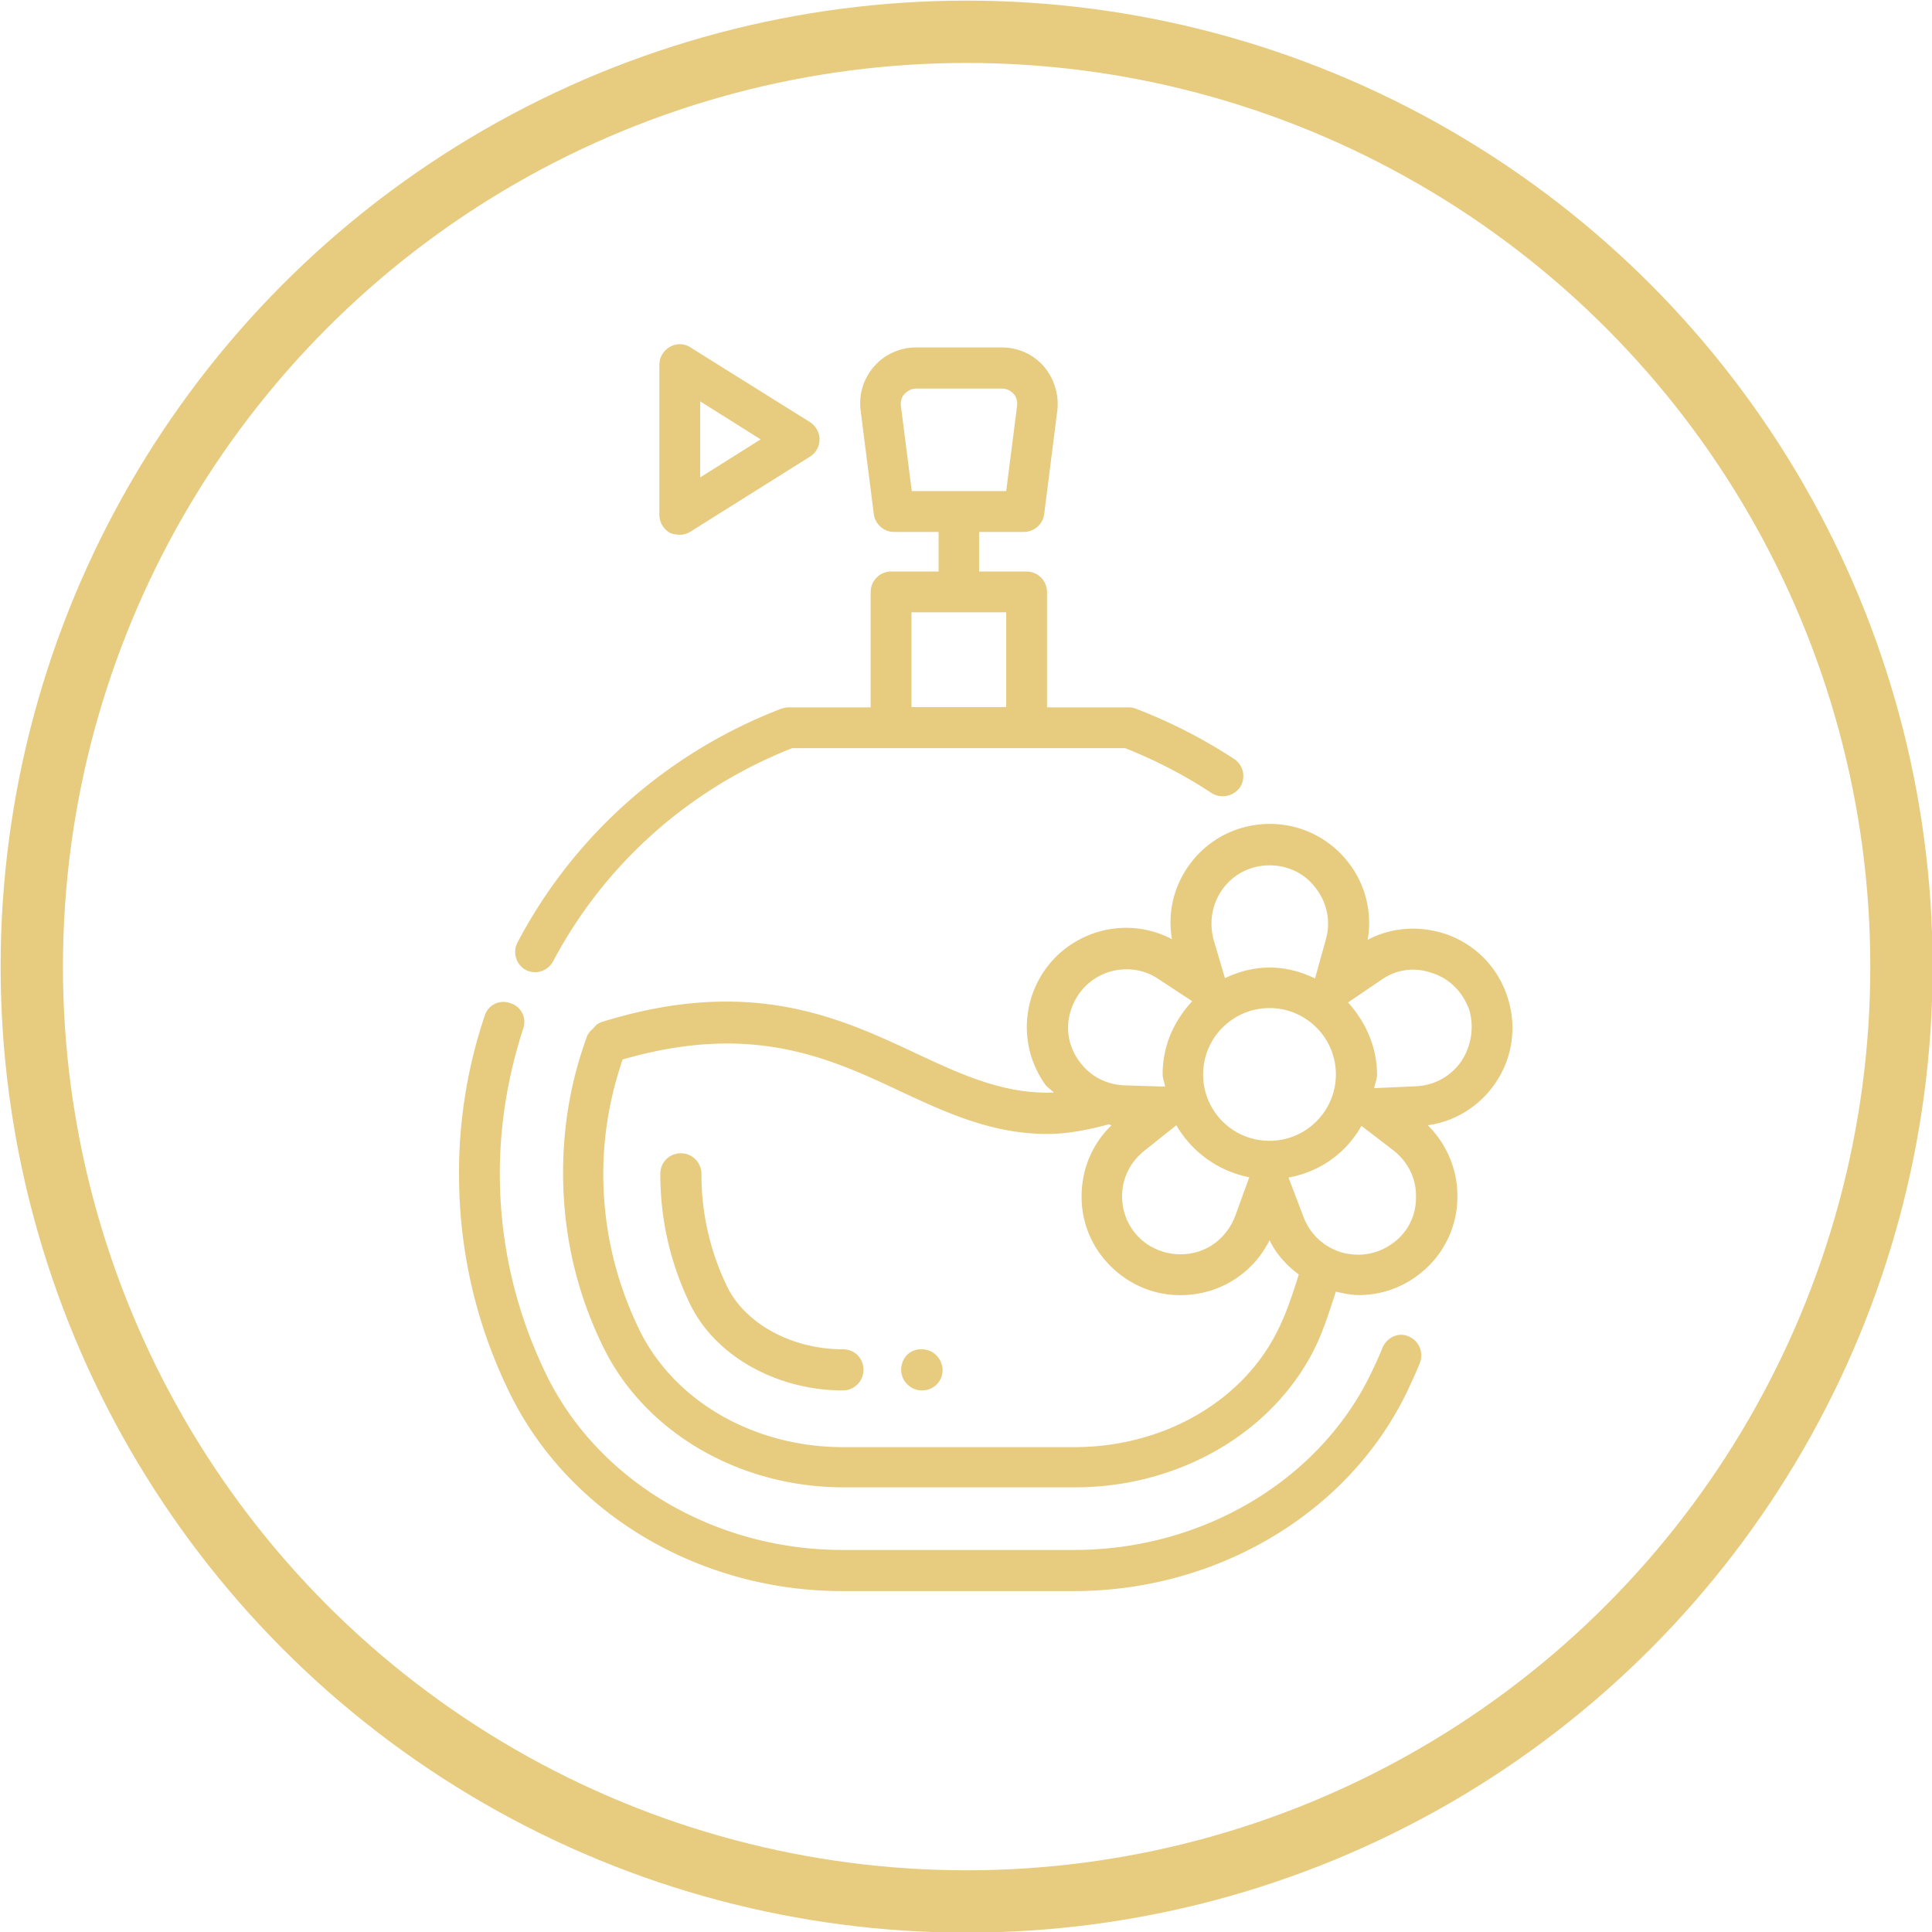 <svg xmlns="http://www.w3.org/2000/svg" xml:space="preserve" style="enable-background:new 0 0 62 62" viewBox="0 0 62 62"><switch><g><circle cx="31.02" cy="31.02" r="30" style="fill:none;stroke:#e7cb7f;stroke-width:2;stroke-linecap:round;stroke-linejoin:round;stroke-miterlimit:10"/><path d="M44.37 43.24c-.12.3-.26.6-.4.89-1.67 3.4-5.4 5.61-9.5 5.61h-7.43c-4.1 0-7.83-2.2-9.5-5.61-.99-2.03-1.5-4.21-1.5-6.47 0-1.58.26-3.14.75-4.65a.631.631 0 0 0-.42-.82.628.628 0 0 0-.82.42 15.82 15.82 0 0 0-.82 5.06c0 2.47.55 4.84 1.63 7.04 1.89 3.86 6.08 6.35 10.67 6.35h7.43c4.59 0 8.79-2.49 10.67-6.35.15-.31.3-.64.43-.96a.658.658 0 0 0-.35-.86c-.32-.15-.69.02-.84.35zM17.17 31.2c.23 0 .46-.13.58-.35 1.65-3.12 4.37-5.54 7.67-6.84h10.69c.98.39 1.91.87 2.77 1.44.3.19.7.11.91-.18.2-.3.12-.71-.18-.91a16.6 16.6 0 0 0-3.14-1.61.635.635 0 0 0-.23-.05H33.6V19a.66.66 0 0 0-.66-.66h-1.52v-1.27h1.44c.33 0 .61-.25.65-.58l.42-3.31c.06-.51-.1-1.03-.43-1.42-.34-.39-.83-.61-1.35-.61H29.4c-.52 0-1.01.22-1.35.61-.34.39-.5.9-.43 1.42l.42 3.31c.04.33.32.58.65.58h1.43v1.27H28.6a.66.66 0 0 0-.66.66v3.7h-2.63c-.08 0-.16.02-.23.04-3.65 1.4-6.66 4.06-8.47 7.5-.17.32-.05.72.27.89.08.04.19.07.29.07zm12.09-15.44-.35-2.74c-.02-.19.06-.32.12-.38s.18-.17.37-.17h2.75c.19 0 .31.1.37.16s.14.19.12.39l-.35 2.74h-3.03zm-.01 3.89h3.04v3.04h-3.04v-3.04zm.33 23.65h-.03c-.36 0-.63.29-.63.66 0 .36.3.66.67.66s.66-.29.66-.66c-.02-.38-.31-.66-.67-.66zm-2.53 0c-1.63 0-3.12-.81-3.71-2a8.221 8.221 0 0 1-.83-3.63c0-.36-.29-.66-.66-.66s-.66.29-.66.66c0 1.49.33 2.9.97 4.21.81 1.64 2.77 2.74 4.89 2.74.36 0 .66-.29.66-.66 0-.38-.29-.66-.66-.66zm-5.24-26.14c.12 0 .24-.03.35-.1L26 14.65c.19-.12.3-.33.3-.55s-.12-.43-.3-.55l-3.84-2.4a.629.629 0 0 0-.66-.02c-.21.12-.34.34-.34.58v4.81c0 .24.13.46.34.58.09.04.2.06.31.06zm.66-4.28 1.94 1.22-1.94 1.22v-2.44zm25.9 19.1a3.138 3.138 0 0 0-1.99-2.01c-.82-.27-1.72-.22-2.49.19a3.15 3.15 0 0 0-.61-2.47 3.178 3.178 0 0 0-2.53-1.25h-.02c-1.01.01-1.93.47-2.53 1.27-.53.7-.74 1.58-.59 2.43-.78-.41-1.69-.48-2.54-.18-.94.34-1.66 1.07-1.97 2.04-.3.96-.14 1.98.44 2.8.07.1.19.17.28.26-1.58.06-2.91-.55-4.39-1.24-2.51-1.18-5.38-2.51-10.16-1.01-.02.01-.02.02-.03.02-.09.03-.14.1-.2.17-.06.06-.12.1-.15.17-.01.02-.02.02-.03.03-.53 1.42-.79 2.9-.79 4.44 0 1.96.43 3.84 1.29 5.59 1.34 2.74 4.37 4.5 7.71 4.5h7.43c3.34 0 6.37-1.76 7.71-4.5.28-.58.46-1.18.66-1.78.25.06.5.11.74.11.66 0 1.32-.21 1.87-.62a3.14 3.14 0 0 0 1.29-2.52c.01-.88-.34-1.7-.95-2.31.87-.12 1.65-.6 2.16-1.34.56-.81.71-1.84.39-2.79zm-9.12-3.47c.35-.47.9-.74 1.49-.74h.01c.58 0 1.13.26 1.48.74.36.47.48 1.06.32 1.63l-.35 1.26c-.45-.22-.94-.35-1.46-.35-.51 0-.99.13-1.43.34l-.36-1.22c-.16-.59-.05-1.18.3-1.66zm1.49 3.84c1.18 0 2.13.96 2.13 2.13s-.95 2.13-2.13 2.13-2.13-.95-2.13-2.13.96-2.13 2.13-2.13zm-.65 5.43-.45 1.24c-.21.55-.64.98-1.2 1.15-.57.17-1.17.07-1.65-.26-.48-.34-.76-.87-.78-1.46-.02-.59.24-1.14.7-1.51l1.04-.83c.5.86 1.34 1.47 2.34 1.67zm-5.72-5.37c.18-.56.6-1 1.16-1.2.56-.19 1.16-.12 1.65.21l1.08.71c-.58.62-.95 1.43-.95 2.34 0 .14.06.26.08.4l-1.3-.04c-.59-.02-1.12-.3-1.46-.78-.35-.48-.45-1.08-.26-1.64zm6.64 10.27c-1.12 2.29-3.68 3.76-6.53 3.76h-7.43c-2.85 0-5.41-1.47-6.53-3.76-.77-1.58-1.16-3.26-1.16-5.02 0-1.26.22-2.48.62-3.66 4.09-1.18 6.54-.1 8.89 1.01 1.46.68 2.95 1.38 4.74 1.38.62 0 1.27-.12 1.97-.31l.09.03c-.64.62-.98 1.46-.96 2.36.02 1 .51 1.91 1.33 2.5.82.59 1.83.74 2.8.45.84-.26 1.52-.85 1.9-1.62.22.45.55.81.94 1.1-.19.6-.38 1.2-.67 1.78zm3.68-2.78c-.48.35-1.06.45-1.64.29-.56-.17-1.01-.58-1.22-1.14l-.48-1.26c1.02-.19 1.85-.79 2.34-1.66l1.03.79c.46.36.74.91.72 1.5.01.59-.27 1.14-.75 1.48zm2.21-5.85c-.34.49-.86.78-1.46.81l-1.34.06c.02-.14.09-.28.09-.43 0-.9-.37-1.7-.93-2.32l1.06-.72c.48-.34 1.07-.43 1.65-.22.56.18.98.62 1.18 1.18.16.55.07 1.15-.25 1.64z" style="fill:#e7cb7f"/></g></switch></svg>